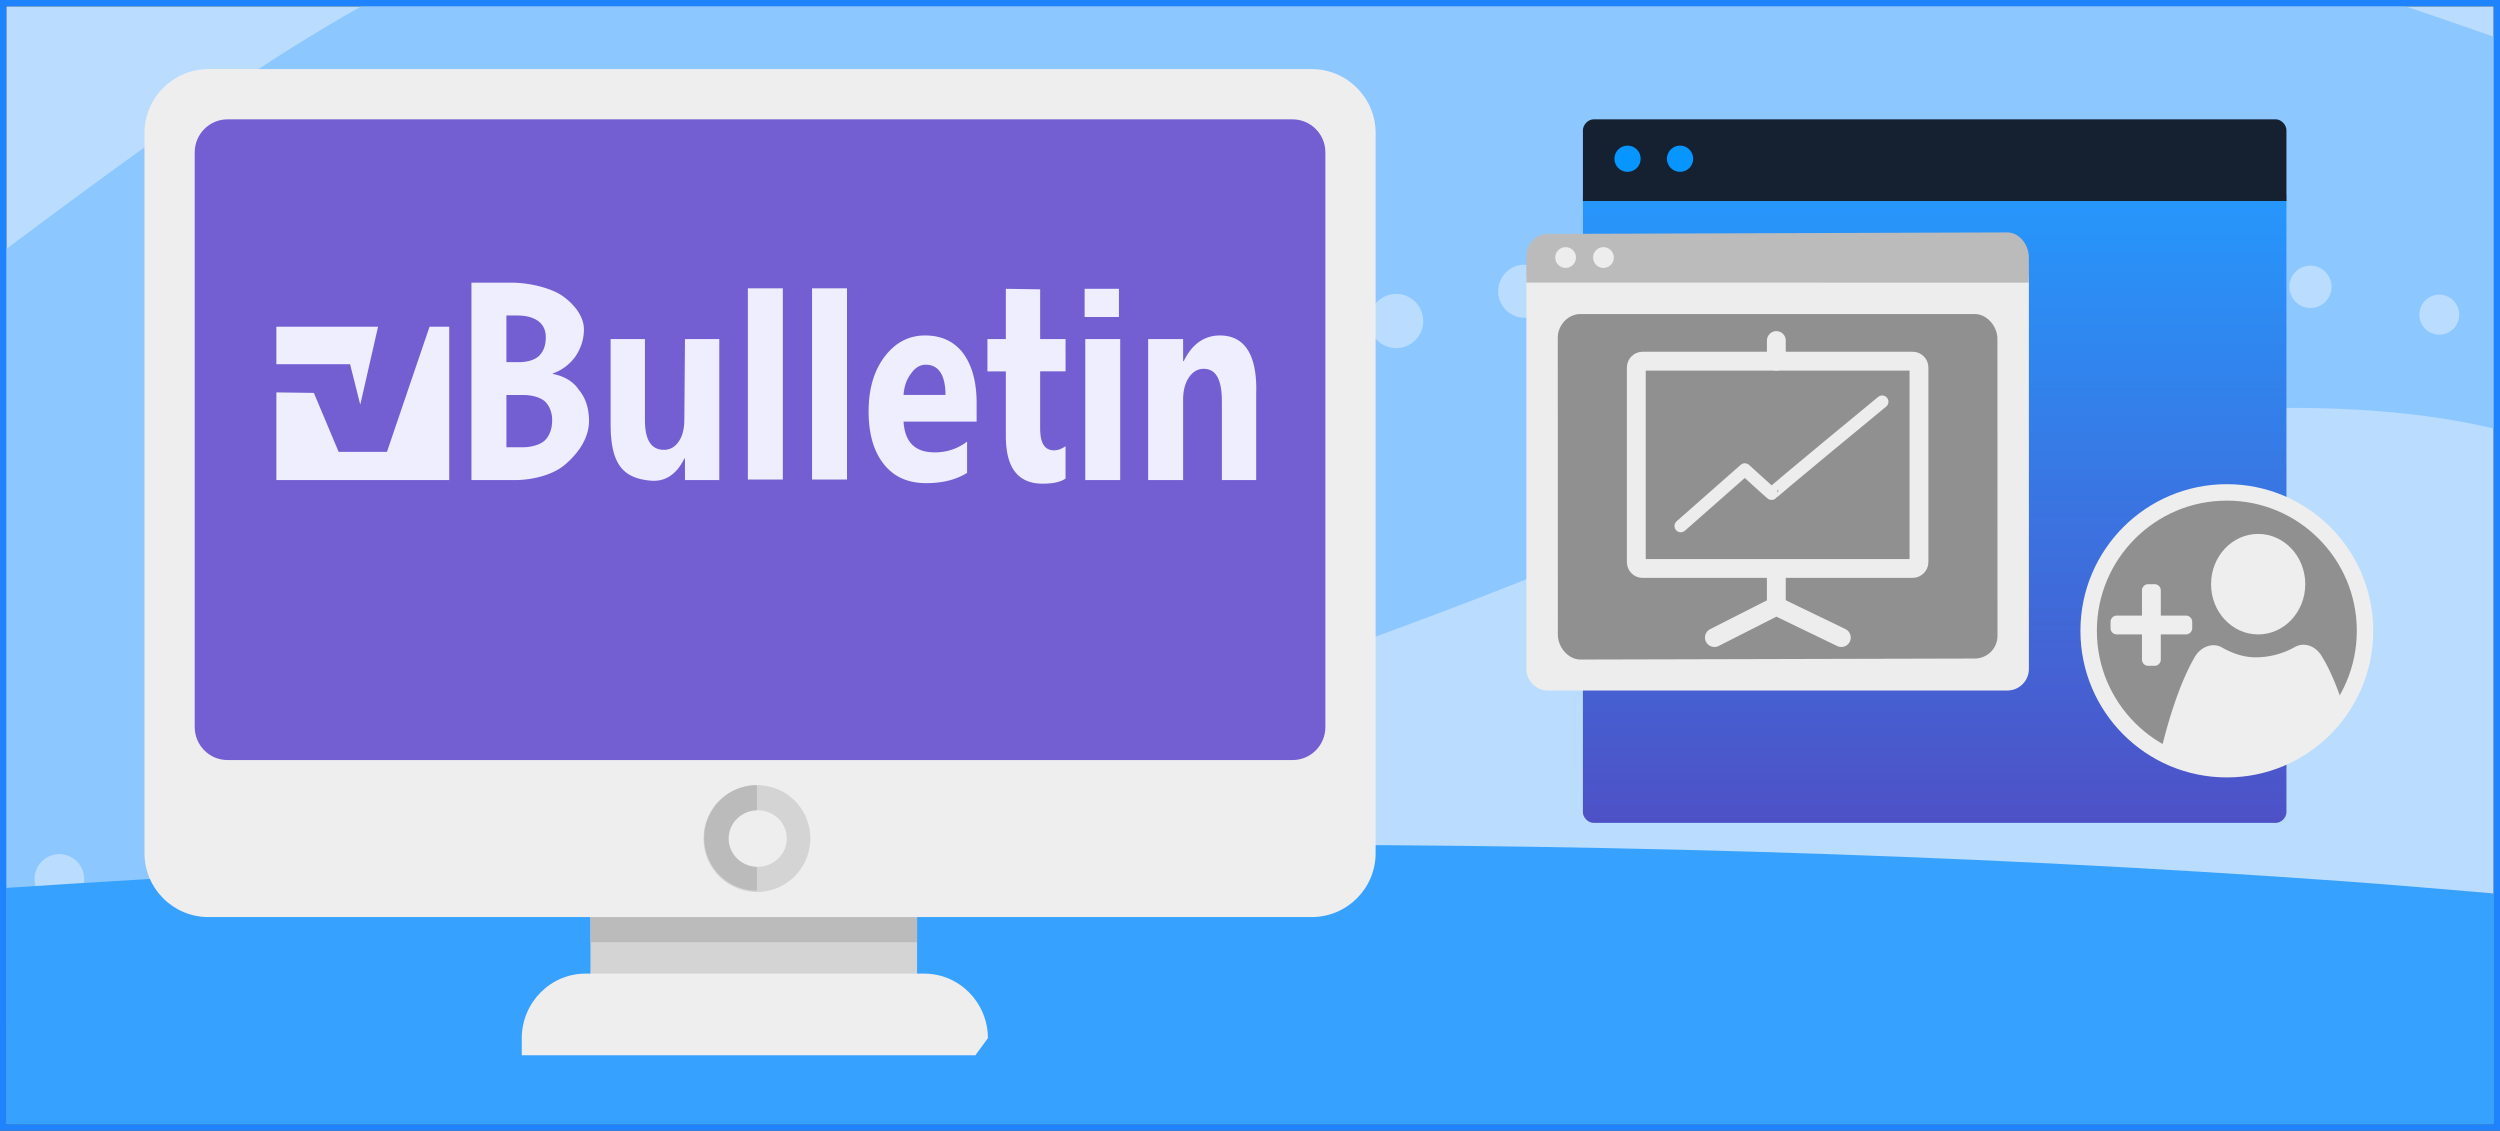 <svg xmlns="http://www.w3.org/2000/svg" baseProfile="basic" preserveAspectRatio="xMidYMax slice" viewBox="0 0 398 180"><rect x="0" y="0" width="398" height="180" fill="#333333" stroke="none"/><path fill="#B9DCFF" d="M1 1h396v178H1z"/><path fill="#8DC7FF" d="M397 5.859A855 855 0 0 0 382.898 1H57.547C39.612 11.064 20.938 24.754 1 39.64V163c114.455-23.599 213.35-58.56 252.655-75.147C298.245 69.036 360.445 59.433 397 68.23V5.859"/><g fill="#B9DCFF"><path d="M267.497 42.893c0-2.269-1.831-4.108-4.09-4.108s-4.09 1.84-4.09 4.108c0 2.27 1.83 4.109 4.09 4.109s4.09-1.84 4.09-4.109"/><ellipse cx="163.025" cy="72.218" rx="4.47" ry="4.49"/><path d="M148.607 81.267c0-2.51-2.027-4.546-4.526-4.546-2.5 0-4.526 2.035-4.526 4.546s2.026 4.546 4.526 4.546 4.526-2.035 4.526-4.546m57.898-24.216c0-2.415-1.948-4.373-4.352-4.373s-4.353 1.958-4.353 4.373 1.949 4.372 4.353 4.372 4.352-1.958 4.352-4.372"/><ellipse cx="125.274" cy="90.604" rx="4.513" ry="4.533"/><path d="M226.572 51.106c0-2.382-1.923-4.314-4.295-4.314s-4.294 1.932-4.294 4.314 1.923 4.314 4.294 4.314c2.372 0 4.295-1.932 4.295-4.314m-39.77 13.01c0-2.446-1.976-4.43-4.412-4.43s-4.41 1.984-4.41 4.43c0 2.448 1.974 4.432 4.41 4.432s4.411-1.984 4.411-4.431m-75.97 35.545c0-2.496-2.015-4.52-4.5-4.52-2.486 0-4.5 2.024-4.5 4.52s2.014 4.52 4.5 4.52c2.485 0 4.5-2.023 4.5-4.52M33.24 132.64c0-2.284-1.842-4.135-4.116-4.135s-4.116 1.851-4.116 4.135 1.843 4.134 4.116 4.134a4.124 4.124 0 0 0 4.116-4.134m-19.843 7.306a3.96 3.96 0 0 0-3.95-3.968c-2.182 0-3.95 1.777-3.95 3.968s1.768 3.968 3.95 3.968a3.96 3.96 0 0 0 3.95-3.968m39.522-15.015c0-2.368-1.912-4.288-4.27-4.288s-4.27 1.92-4.27 4.288 1.912 4.289 4.27 4.289 4.27-1.92 4.27-4.289m19.47-8.082c0-2.422-1.955-4.386-4.366-4.386-2.412 0-4.366 1.964-4.366 4.386s1.954 4.386 4.366 4.386 4.366-1.964 4.366-4.386m19.323-8.432c0-2.476-1.998-4.483-4.463-4.483s-4.463 2.007-4.463 4.483 1.998 4.483 4.463 4.483 4.463-2.007 4.463-4.483m155.212-62.053c0-2.334-1.884-4.226-4.208-4.226s-4.207 1.892-4.207 4.226 1.883 4.226 4.207 4.226 4.208-1.892 4.208-4.226"/><ellipse cx="284.274" cy="40.748" rx="3.973" ry="3.991"/><path d="M329.912 40.533a3.715 3.715 0 0 0-3.707-3.724 3.715 3.715 0 0 0-3.706 3.724 3.715 3.715 0 0 0 3.706 3.723 3.715 3.715 0 0 0 3.707-3.723"/><ellipse cx="305.236" cy="39.959" rx="3.856" ry="3.873"/><ellipse cx="347.095" cy="42.448" rx="3.532" ry="3.548"/><ellipse cx="367.827" cy="45.658" rx="3.357" ry="3.372"/><path d="M391.504 50.096a3.18 3.18 0 0 0-3.17-3.185 3.177 3.177 0 0 0-3.171 3.185 3.177 3.177 0 0 0 3.17 3.184 3.18 3.18 0 0 0 3.17-3.184"/></g><path fill="#36A1FF" d="M397 142.238c-8.191-.678-15.393-1.33-23.617-1.923-124.78-8.99-254.325-6.698-372.383 1.037V179h396v-36.762"/><path fill="#1E83FD" d="M397 1v178H1V1h396M0 0v180l398-.002V0H0"/><circle cx="279.25" cy="48" r="1.25" fill="#EDEDED"/><linearGradient id="a" x1="308" x2="308" y1="31" y2="131" gradientUnits="userSpaceOnUse"><stop offset="0" stop-color="#2697fc"/><stop offset="1" stop-color="#4e51c6"/></linearGradient><path fill="url(#a)" d="M364 31v98.33c0 .835-.836 1.67-1.672 1.67H253.672c-.836 0-1.672-.86-1.672-1.67V31h112"/><path fill="#152031" d="M364 32H252V20.733c0-.866.836-1.733 1.672-1.733h108.656c.836 0 1.672.867 1.672 1.733V32"/><g fill="#0795FF"><circle cx="259.104" cy="25.269" r="2.09"/><circle cx="267.463" cy="25.269" r="2.09"/></g><path fill="#EDEDED" d="m323 44-.002 62.468a3.43 3.43 0 0 1-3.406 3.46h-73.14a3.435 3.435 0 0 1-3.452-3.416V44h80"/><path fill="#BCBBBB" d="M322.992 40.938c-.014-2.036-1.56-3.95-3.453-3.938l-73.143.238c-1.893.012-3.417 1.614-3.404 3.65v4.1L323 45l-.008-4.062"/><path fill="#919090" d="M318 101.186a3.623 3.623 0 0 1-3.573 3.653l-62.77.16c-1.986.02-3.627-1.951-3.647-3.941l-.01-47.26c-.02-1.99 1.588-3.779 3.573-3.798h62.77c1.986-.02 3.627 1.936 3.647 3.925l.01 47.261"/><ellipse cx="249.245" cy="41" fill="#EDEDED" rx="1.653" ry="1.656" transform="rotate(-5.426 249.242 40.997)"/><ellipse cx="255.27" cy="41" fill="#EDEDED" rx="1.653" ry="1.656" transform="rotate(-5.426 255.267 40.997)"/><g fill="none" stroke="#EDEDED" stroke-linecap="round" stroke-linejoin="round" stroke-miterlimit="10"><path stroke-width="3" d="M261.483 57.5h43.034c.543 0 .983.462.983 1v31c0 .538-.476 1-1.02 1h-42.997c-.543 0-.983-.462-.983-1v-31c0-.538.44-1 .983-1m11.449 44 9.853-5 10.355 5"/><path stroke-width="2" d="m267.577 83.737 10.201-8.985s4.377 3.995 4.297 3.856 17.565-14.65 17.565-14.65" clip-rule="evenodd"/><path stroke-width="3" d="M282.794 57.5v-3.285m0 41.769V91.5" clip-rule="evenodd"/></g><circle cx="355" cy="100" r="22" fill="#919090" fill-rule="evenodd" clip-rule="evenodd"/><ellipse cx="359.499" cy="93" fill="#EFEEEE" rx="7.499" ry="8"/><ellipse cx="354.512" cy="100.424" fill="none" stroke="#EFEEEE" stroke-miterlimit="10" stroke-width="2.617" clip-rule="evenodd" rx="22" ry="22.034"/><path fill="#EFEEEE" fill-rule="evenodd" d="M369.557 104.36c-.988-1.577-2.78-2.156-4.2-1.36a12.77 12.77 0 0 1-6.275 1.647c-1.932-.001-3.74-.66-5.36-1.578-1.434-.81-3.324-.162-4.31 1.515-1.955 3.325-3.797 8.538-5.138 13.96-.113.456-.14.899-.111 1.32a21.8 21.8 0 0 0 8.647 2.507l4.114-.052c6.77-.74 12.605-4.561 16.107-10.03-1.024-3.145-2.21-5.91-3.474-7.929" clip-rule="evenodd"/><g fill="#EFEEEE"><path d="M343 106h-1a1 1 0 0 1-1-1V94a1 1 0 0 1 1-1h1a1 1 0 0 1 1 1v11a1 1 0 0 1-1 1"/><path d="M336 100v-1a1 1 0 0 1 1-1h11a1 1 0 0 1 1 1v1a1 1 0 0 1-1 1h-11a1 1 0 0 1-1-1"/></g><path fill="#D4D4D4" d="M94 145h52v10.457H94z"/><path fill="#BCBBBB" d="M94 145h52v5H94z"/><path fill="#EFEEEE" d="M83.064 168v-2.736c.03-5.7 4.603-10.295 10.212-10.264h53.792c5.608-.032 10.18 4.561 10.212 10.26v.004l-2 2.736H83.064M33.195 11h175.61C214.435 11 219 15.56 219 21.185v114.63c0 5.625-4.565 10.185-10.195 10.185H33.195C27.565 146 23 141.44 23 135.815V21.185C23 15.56 27.565 11 33.195 11"/><path fill="#D4D4D4" d="M129 133.4a8.5 8.5 0 1 1-8.5-8.4 8.445 8.445 0 0 1 8.5 8.388v.012"/><path fill="#BCBBBB" d="M120.504 141.796a8.398 8.398 0 1 1 0-16.797"/><path fill="#EFEEEE" d="M125.256 133.445c.03 2.485-2.016 4.524-4.572 4.555s-4.653-1.96-4.684-4.445c-.03-2.485 2.016-4.524 4.572-4.555h.062c2.538-.013 4.608 1.977 4.622 4.445"/><path fill="#745FD2" d="M205.762 19H36.238c-2.884-.009-5.23 2.332-5.238 5.23v91.541c.009 2.897 2.354 5.238 5.237 5.229h169.525c2.883.01 5.229-2.331 5.238-5.228V24.23c-.01-2.897-2.354-5.238-5.238-5.229"/><g fill="#EEEEFE"><path d="M88.004 59.53v-.081a7.4 7.4 0 0 0 3.54-2.612c.91-1.306 1.417-2.776 1.417-4.408 0-2.368-2.024-4.409-3.642-5.47C87.499 45.816 84.26 45 81.429 45h-6.373v31.429h6.878c2.833 0 6.171-.817 8.093-2.531 1.82-1.551 3.743-4 3.743-6.857 0-1.96-.506-3.674-1.619-4.98-.91-1.388-2.427-2.204-4.147-2.53m-7.284-9.306h1.619c2.731 0 4.552 1.143 4.552 3.43 0 1.224-.303 2.203-1.011 2.938-.709.735-2.024 1.061-3.238 1.061H80.62v-7.429h.101m6.07 19.837c-.708.735-2.226 1.143-3.54 1.143h-2.63v-8.326h2.63c1.315 0 2.73.326 3.54 1.06.708.735 1.113 1.715 1.113 2.94 0 1.387-.405 2.449-1.113 3.183m22.154-3.265c0 1.47-.304 2.694-.91 3.51-.608.898-1.417 1.306-2.327 1.306-2.024 0-3.035-1.55-3.035-4.734V53.98H97.21v13.55c0 6.286 1.922 8.572 6.272 8.98 2.226.245 4.148-.816 5.463-3.51h.1v3.429h5.463v-22.45h-5.462l-.101 12.817m10.115-20.898h5.564v30.449h-5.564zm10.218 0h5.563v30.449h-5.563zm18.006 7.51c-2.53 0-4.654 1.061-6.373 3.265s-2.63 5.143-2.63 8.817c0 3.592.809 6.367 2.427 8.408 1.619 2.04 3.844 3.02 6.778 3.02 2.63 0 4.754-.571 6.474-1.632v-4.98c-1.517 1.143-3.237 1.714-5.159 1.714-3.136 0-4.754-1.632-4.957-4.898h11.634v-2.938c0-3.347-.709-5.96-2.125-7.919-1.416-1.877-3.44-2.857-6.07-2.857m-3.44 9.47c.101-1.388.506-2.531 1.214-3.429.607-.898 1.416-1.388 2.327-1.388 2.023 0 3.136 1.633 3.136 4.817h-6.677m21.75-16.817-5.463-.081v8h-2.934v5.142h2.934v10.286c0 5.061 1.922 7.592 5.867 7.592 1.619 0 2.832-.245 3.642-.816V71.04c-.607.408-1.214.653-1.821.653-1.518 0-2.226-1.143-2.226-3.51v-9.062h4.047V53.98h-4.047v-7.92m7.182 7.919h5.563v22.449h-5.563zm21.445-.572c-2.529 0-4.45 1.388-5.766 4.082h-.101v-3.51h-5.564v22.449h5.564V63.612c0-1.388.303-2.612.91-3.51s1.417-1.388 2.327-1.388c2.023 0 2.934 1.715 2.934 5.225v12.49h5.462V62.714c.203-6.204-1.82-9.306-5.766-9.306m-21.547-7.428h5.463v4.49h-5.463zM57.353 64.429l2.832-12.409H44v5.96h11.734z"/><path d="m68.38 52.02-6.779 19.92h-7.688l-3.946-9.388L44 62.469v13.96h27.515V52.02z"/></g></svg>